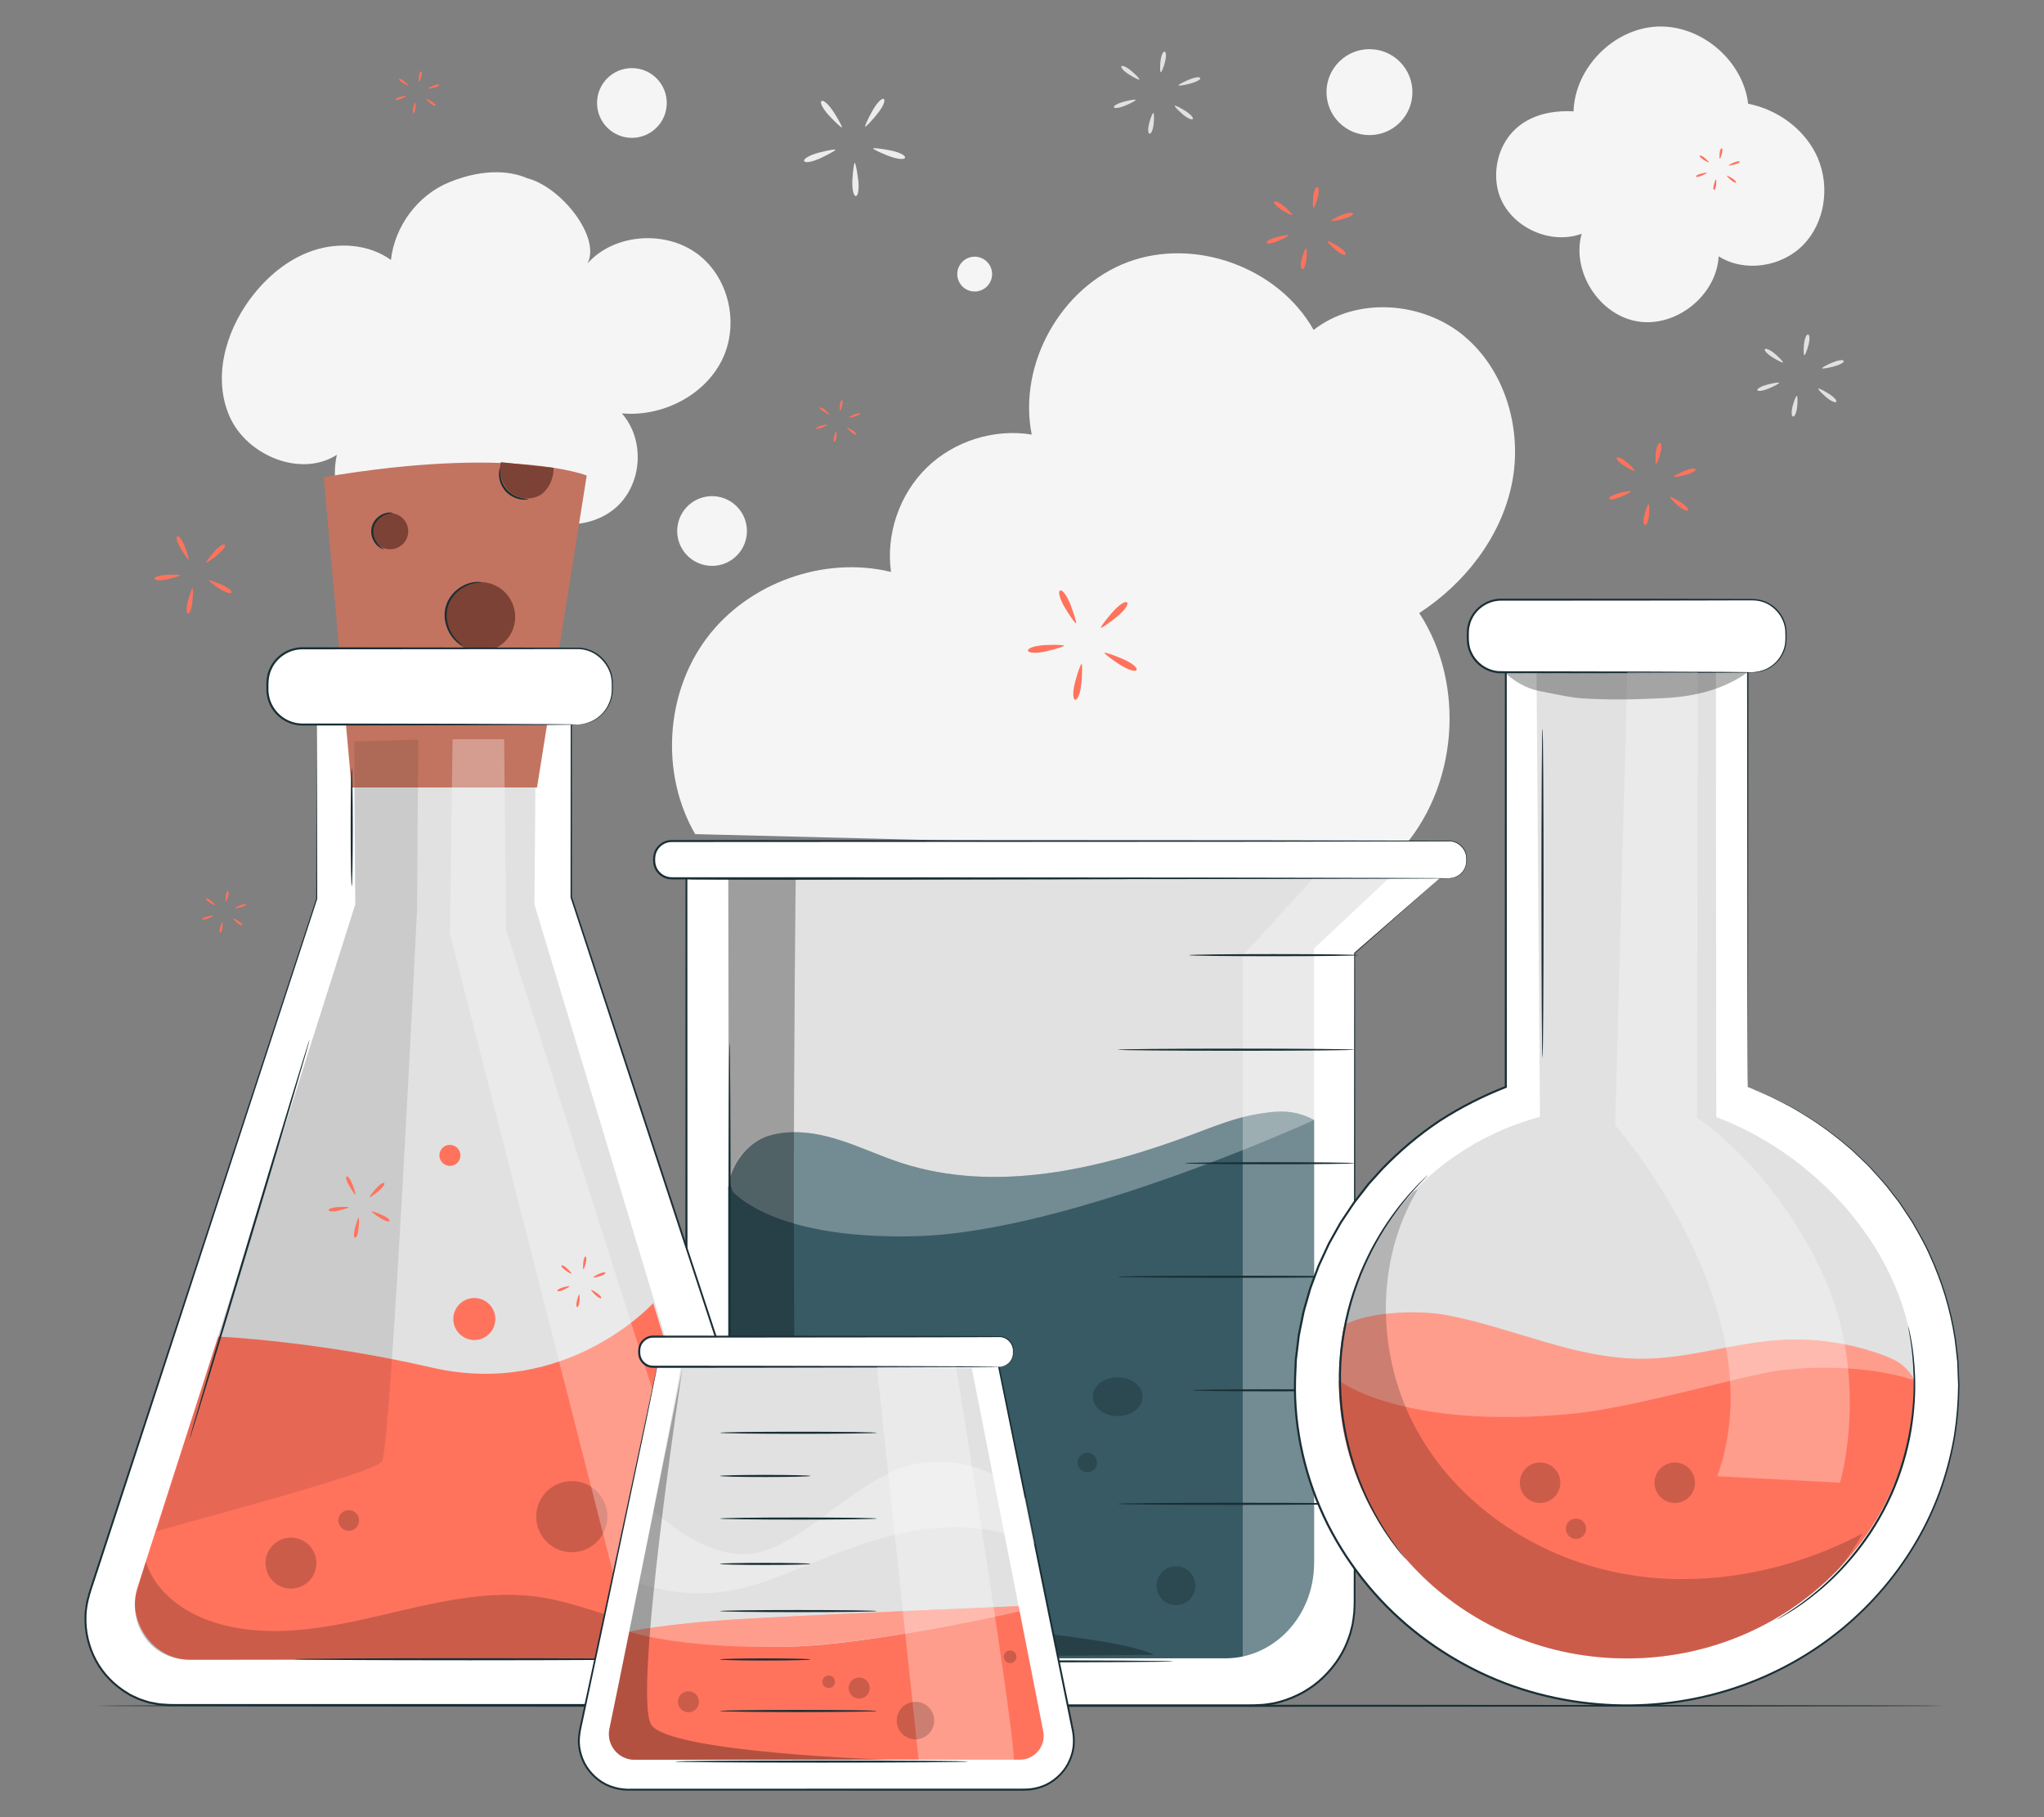 <?xml version="1.0" encoding="UTF-8"?>
<svg id="Layer_2" data-name="Layer 2" xmlns="http://www.w3.org/2000/svg" viewBox="0 0 540 480">
  <rect x="0" y="0" width="540" height="480" fill="#808080" stroke="none"/>
  <defs>
    <style>
      .cls-1 {
        fill: #ff735d;
      }

      .cls-1, .cls-2, .cls-3, .cls-4, .cls-5, .cls-6, .cls-7, .cls-8, .cls-9, .cls-10, .cls-11 {
        stroke-width: 0px;
      }

      .cls-2 {
        fill: #375a64;
      }

      .cls-3 {
        fill: #e1e1e1;
      }

      .cls-4 {
        fill: #ececec;
      }

      .cls-12 {
        opacity: .2;
      }

      .cls-6 {
        fill: #f5f5f5;
      }

      .cls-7 {
        fill: none;
      }

      .cls-8 {
        fill: #1a2e35;
      }

      .cls-9 {
        fill: #fff;
      }

      .cls-13 {
        opacity: .3;
      }

      .cls-14 {
        opacity: .1;
      }

      .cls-10 {
        fill: #c27460;
      }

      .cls-11 {
        fill: #7c4235;
      }
    </style>
  </defs>
  <g id="Layer_2-2" data-name="Layer 2">
    <g>
      <g>
        <path class="cls-6" d="M386.84,88.8c-11.01-9.22-28.47-10.49-39.79-1.65-9.31-16.49-31.27-24.53-49.03-17.94-17.75,6.59-29.15,27.01-25.45,45.58-9.93-1.63-20.55,1.72-27.75,8.75-7.2,7.03-10.81,17.56-9.43,27.53-17.77-4.31-37.79,2.9-48.73,17.55-10.94,14.65-12.17,35.89-3,51.71l186.02,4.68c15.44-16.68,17.72-44.07,5.26-63.07,12.04-7.83,21.57-20.02,24.46-34.08,2.89-14.06-1.56-29.83-12.56-39.05Z"/>
        <path class="cls-6" d="M480.31,41.9c-3.17-7.5-10.47-12.93-18.47-14.5-1.37-11.46-12.47-20.89-24-20.38-11.53.5-21.77,10.86-22.13,22.39-18.61-.93-22.59,14.17-19.5,22.42,3.09,8.25,13.39,12.96,21.65,9.91-2.77,9.95,4.59,21.48,14.77,23.16,10.19,1.68,20.86-6.88,21.42-17.19,6.89,4.35,16.71,2.79,22.38-3.06,5.67-5.85,7.04-15.24,3.86-22.74Z"/>
        <circle class="cls-6" cx="361.79" cy="24.34" r="11.35" transform="translate(88.76 262.95) rotate(-45)"/>
        <circle class="cls-6" cx="188.13" cy="140.27" r="9.21" transform="translate(19.46 303.43) rotate(-80.76)"/>
        <circle class="cls-6" cx="166.94" cy="27.2" r="9.21"/>
        <circle class="cls-6" cx="257.5" cy="72.4" r="4.6"/>
        <path class="cls-6" d="M184.21,67.04c-8.49-6.32-22.02-5.32-29,2.55,3.59-6.87-6.88-20.18-15.94-22.52-3.74-1.65-10.81-2.9-20.54,1.05-8.44,3.43-14.47,11.72-15.45,20.55-5.76-4.18-13.77-4.77-20.56-2.49-6.8,2.28-12.44,7.13-16.64,12.79-6.66,8.98-9.92,21.15-5.32,31.27,4.6,10.12,18.74,16,28.24,9.89-2.75,12.03,5.46,25.44,17.66,28.84s26.5-3.71,30.76-15.32c6.72,6.36,18.65,6.47,25.49.24s7.48-17.79,1.37-24.7c10.65.97,21.81-4.71,26.45-14.07,4.64-9.36,1.98-21.77-6.51-28.09Z"/>
        <g>
          <path class="cls-3" d="M303.61,32.49c.4-1.48.89-2.67,1.09-2.64.2.03.24,1.29.09,2.82-.15,1.52-.63,2.71-1.09,2.64-.45-.07-.49-1.33-.09-2.82Z"/>
          <path class="cls-3" d="M296.94,26.85c1.63-.43,3.01-.64,3.08-.47.07.17-1.13.83-2.66,1.48-1.54.65-2.92.86-3.08.47-.16-.39,1.03-1.05,2.66-1.48Z"/>
          <path class="cls-3" d="M299.02,18.84c1.22,1.06,2.12,2.03,1.99,2.17-.13.14-1.36-.47-2.75-1.34-1.39-.88-2.28-1.85-1.99-2.17.29-.32,1.53.28,2.75,1.34Z"/>
          <path class="cls-3" d="M307.76,16.45c-.4,1.48-.89,2.67-1.09,2.64-.2-.03-.24-1.29-.09-2.82.15-1.52.63-2.71,1.09-2.64.45.07.49,1.33.09,2.82Z"/>
          <path class="cls-3" d="M314.44,22.08c-1.63.43-3.01.64-3.08.47-.07-.17,1.13-.83,2.66-1.48,1.54-.65,2.92-.86,3.08-.47.16.39-1.03,1.05-2.66,1.48Z"/>
          <path class="cls-3" d="M312.35,30.1c-1.22-1.06-2.12-2.03-1.99-2.17.13-.14,1.36.47,2.75,1.34,1.39.88,2.28,1.85,1.99,2.17-.29.32-1.53-.28-2.75-1.34Z"/>
        </g>
        <g>
          <path class="cls-3" d="M473.61,107.21c.4-1.48.89-2.67,1.09-2.64.2.03.24,1.29.09,2.82-.15,1.52-.63,2.71-1.09,2.64-.45-.07-.49-1.33-.09-2.82Z"/>
          <path class="cls-3" d="M466.94,101.58c1.63-.43,3.01-.64,3.08-.47.07.17-1.13.83-2.66,1.48-1.54.65-2.92.86-3.08.47-.16-.39,1.03-1.05,2.66-1.48Z"/>
          <path class="cls-3" d="M469.03,93.56c1.22,1.06,2.12,2.03,1.99,2.17-.13.14-1.36-.47-2.75-1.34-1.39-.88-2.28-1.85-1.99-2.17.29-.32,1.53.28,2.75,1.34Z"/>
          <path class="cls-3" d="M477.77,91.17c-.4,1.48-.89,2.67-1.09,2.64-.2-.03-.24-1.29-.09-2.82.15-1.52.63-2.71,1.09-2.64.45.07.49,1.33.09,2.82Z"/>
          <path class="cls-3" d="M484.44,96.81c-1.63.43-3.01.64-3.08.47-.07-.17,1.13-.83,2.66-1.48,1.54-.65,2.92-.86,3.08-.47.16.39-1.03,1.05-2.66,1.48Z"/>
          <path class="cls-3" d="M482.36,104.82c-1.22-1.06-2.12-2.03-1.99-2.17.13-.14,1.36.47,2.75,1.34,1.39.88,2.28,1.85,1.99,2.17-.29.32-1.53-.28-2.75-1.34Z"/>
        </g>
        <g>
          <path class="cls-4" d="M216.32,40.32c2.35-.61,4.33-.96,4.39-.78.06.18-1.68,1.17-3.88,2.21-2.2,1.03-4.17,1.38-4.39.78-.22-.6,1.53-1.59,3.88-2.21Z"/>
          <path class="cls-4" d="M220.32,29.71c1.3,2.05,2.25,3.82,2.1,3.94-.15.12-1.63-1.24-3.29-3.01-1.66-1.77-2.61-3.54-2.1-3.94.51-.39,1.99.96,3.29,3.01Z"/>
          <path class="cls-4" d="M231.66,30.23c-1.54,1.88-2.93,3.32-3.09,3.22-.16-.11.67-1.94,1.84-4.07,1.17-2.13,2.56-3.58,3.09-3.22.53.36-.3,2.19-1.84,4.06Z"/>
          <path class="cls-4" d="M234.67,41.16c-2.26-.89-4.07-1.76-4.02-1.95.06-.19,2.05.04,4.44.49,2.38.46,4.19,1.33,4.01,1.95-.18.62-2.17.39-4.43-.49Z"/>
          <path class="cls-4" d="M225.2,47.41c.15-2.42.42-4.41.61-4.42.19,0,.6,1.96.9,4.37.31,2.41.03,4.4-.61,4.42-.64.02-1.05-1.95-.9-4.37Z"/>
        </g>
        <path class="cls-8" d="M513.8,450.58c0,.15-109.37.28-244.25.28s-244.27-.12-244.27-.28,109.35-.28,244.27-.28,244.25.12,244.25.28Z"/>
        <g>
          <path class="cls-1" d="M49.69,158.63c.5-1.81,1.03-3.27,1.17-3.25.15.03.14,1.58-.02,3.45-.16,1.87-.68,3.33-1.17,3.25-.49-.09-.48-1.64.02-3.45Z"/>
          <path class="cls-1" d="M44.12,151.84c1.88-.08,3.43-.03,3.45.12.02.15-1.46.62-3.29,1.04-1.83.43-3.38.38-3.45-.12-.07-.49,1.41-.96,3.29-1.04Z"/>
          <path class="cls-1" d="M48.85,144.45c.66,1.76,1.1,3.25.96,3.32-.13.06-1.04-1.2-2.01-2.8-.97-1.61-1.41-3.1-.96-3.31.45-.22,1.35,1.05,2.01,2.8Z"/>
          <path class="cls-1" d="M57.34,146.66c-1.47,1.17-2.75,2.05-2.86,1.94-.1-.11.82-1.36,2.04-2.78,1.23-1.42,2.51-2.3,2.86-1.94.34.36-.58,1.61-2.04,2.78Z"/>
          <path class="cls-1" d="M57.87,155.42c-1.57-1.03-2.8-1.99-2.73-2.12.07-.13,1.54.36,3.28,1.08,1.73.73,2.96,1.68,2.73,2.12-.24.44-1.71-.05-3.28-1.08Z"/>
        </g>
        <g>
          <path class="cls-1" d="M58.15,244.93c.2-.75.45-1.36.55-1.34.1.02.12.66.05,1.43-.07.77-.32,1.37-.55,1.34-.23-.03-.25-.68-.05-1.43Z"/>
          <path class="cls-1" d="M54.76,242.07c.83-.22,1.53-.32,1.57-.24.04.08-.57.42-1.35.75-.78.33-1.48.44-1.57.24-.08-.2.53-.53,1.35-.75Z"/>
          <path class="cls-1" d="M55.82,238c.62.54,1.07,1.03,1.01,1.1-.06.07-.69-.24-1.4-.68-.7-.45-1.16-.94-1.01-1.1.15-.16.78.14,1.4.68Z"/>
          <path class="cls-1" d="M60.26,236.79c-.2.75-.45,1.36-.55,1.34-.1-.02-.12-.66-.05-1.43.07-.77.32-1.37.55-1.34.23.03.25.68.05,1.43Z"/>
          <path class="cls-1" d="M63.65,239.65c-.83.22-1.53.32-1.57.24-.04-.08.57-.42,1.35-.75.78-.33,1.48-.44,1.57-.24.08.2-.53.53-1.35.75Z"/>
          <path class="cls-1" d="M62.59,243.72c-.62-.54-1.07-1.03-1.01-1.1.06-.07.69.24,1.4.68.7.45,1.16.94,1.01,1.1-.15.16-.78-.14-1.4-.68Z"/>
        </g>
        <g>
          <path class="cls-1" d="M220.38,115.28c.2-.75.45-1.36.55-1.34.1.02.12.66.05,1.43-.07.77-.32,1.37-.55,1.34-.23-.03-.25-.68-.05-1.43Z"/>
          <path class="cls-1" d="M216.99,112.42c.83-.22,1.53-.32,1.57-.24.04.08-.57.42-1.35.75-.78.33-1.48.44-1.57.24-.08-.2.53-.53,1.35-.75Z"/>
          <path class="cls-1" d="M218.05,108.35c.62.54,1.07,1.03,1.01,1.1-.06.07-.69-.24-1.4-.68-.7-.45-1.16-.94-1.01-1.1.15-.16.78.14,1.4.68Z"/>
          <path class="cls-1" d="M222.49,107.14c-.2.75-.45,1.36-.55,1.34-.1-.02-.12-.66-.05-1.43.07-.77.32-1.37.55-1.34.23.03.25.68.05,1.43Z"/>
          <path class="cls-1" d="M225.87,110c-.83.22-1.53.32-1.57.24-.04-.09.57-.42,1.35-.75.78-.33,1.48-.44,1.57-.24.08.2-.53.53-1.35.75Z"/>
          <path class="cls-1" d="M224.81,114.07c-.62-.54-1.07-1.03-1.01-1.1.06-.07.69.24,1.4.68.7.45,1.16.94,1.01,1.1-.15.16-.78-.14-1.4-.68Z"/>
        </g>
        <g>
          <path class="cls-1" d="M109.17,28.44c.2-.75.45-1.36.55-1.34.1.02.12.66.05,1.43-.07.77-.32,1.37-.55,1.34-.23-.03-.25-.68-.05-1.43Z"/>
          <path class="cls-1" d="M105.78,25.58c.83-.22,1.53-.32,1.57-.24.04.08-.57.42-1.35.75-.78.33-1.48.44-1.57.24-.08-.2.53-.53,1.35-.75Z"/>
          <path class="cls-1" d="M106.84,21.51c.62.54,1.07,1.03,1.01,1.1-.06.07-.69-.24-1.4-.68-.7-.44-1.16-.94-1.01-1.1.15-.16.78.14,1.4.68Z"/>
          <path class="cls-1" d="M111.28,20.29c-.2.75-.45,1.36-.55,1.34-.1-.02-.12-.66-.05-1.43.07-.77.32-1.37.55-1.34.23.03.25.68.05,1.43Z"/>
          <path class="cls-1" d="M114.67,23.15c-.83.22-1.53.32-1.57.24-.04-.09.57-.42,1.35-.75.78-.33,1.48-.44,1.57-.24.08.2-.53.53-1.35.75Z"/>
          <path class="cls-1" d="M113.61,27.22c-.62-.54-1.07-1.03-1.01-1.1.06-.07.69.24,1.4.68.7.45,1.16.94,1.01,1.1-.15.16-.78-.14-1.4-.68Z"/>
        </g>
        <g>
          <path class="cls-1" d="M452.79,48.73c.2-.75.45-1.36.55-1.34.1.02.12.66.05,1.43-.07.77-.32,1.37-.55,1.34-.23-.03-.25-.68-.05-1.43Z"/>
          <path class="cls-1" d="M449.4,45.87c.83-.22,1.53-.32,1.57-.24.04.08-.57.42-1.35.75-.78.33-1.48.44-1.57.24-.08-.2.53-.53,1.35-.75Z"/>
          <path class="cls-1" d="M450.46,41.8c.62.54,1.07,1.03,1.01,1.1-.06.07-.69-.24-1.4-.68-.7-.45-1.16-.94-1.01-1.1.15-.16.78.14,1.4.68Z"/>
          <path class="cls-1" d="M454.9,40.59c-.2.75-.45,1.36-.55,1.34-.1-.02-.12-.66-.05-1.43.07-.77.32-1.37.55-1.34.23.03.25.68.05,1.43Z"/>
          <path class="cls-1" d="M458.28,43.45c-.83.22-1.53.32-1.57.24-.04-.09.57-.42,1.35-.75.78-.33,1.48-.44,1.57-.24.08.2-.53.53-1.35.75Z"/>
          <path class="cls-1" d="M457.23,47.52c-.62-.54-1.07-1.03-1.01-1.1.06-.07.69.24,1.4.68.7.45,1.16.94,1.01,1.1-.15.16-.78-.14-1.4-.68Z"/>
        </g>
        <g>
          <path class="cls-1" d="M434.48,135.86c.4-1.48.89-2.67,1.09-2.64.2.03.24,1.29.09,2.82-.15,1.52-.63,2.71-1.09,2.64-.45-.07-.49-1.33-.09-2.82Z"/>
          <path class="cls-1" d="M427.8,130.23c1.63-.43,3.01-.64,3.08-.47.07.17-1.13.83-2.66,1.48-1.54.65-2.92.86-3.08.47-.16-.39,1.03-1.05,2.66-1.48Z"/>
          <path class="cls-1" d="M429.89,122.21c1.22,1.06,2.12,2.03,1.99,2.17-.13.14-1.36-.47-2.75-1.34-1.39-.88-2.28-1.85-1.99-2.17.29-.32,1.53.28,2.75,1.34Z"/>
          <path class="cls-1" d="M438.63,119.82c-.4,1.48-.89,2.67-1.09,2.64-.2-.03-.24-1.29-.09-2.82.15-1.52.63-2.71,1.09-2.64.45.07.49,1.33.09,2.82Z"/>
          <path class="cls-1" d="M445.3,125.45c-1.63.43-3.01.64-3.08.47-.07-.17,1.13-.83,2.66-1.48,1.54-.65,2.92-.86,3.08-.47.16.39-1.03,1.05-2.66,1.48Z"/>
          <path class="cls-1" d="M443.22,133.47c-1.22-1.06-2.12-2.03-1.99-2.17.13-.14,1.36.47,2.75,1.34,1.39.88,2.28,1.85,1.99,2.17-.29.32-1.53-.28-2.75-1.34Z"/>
        </g>
        <g>
          <path class="cls-1" d="M343.96,68.26c.4-1.48.89-2.67,1.09-2.64.2.03.24,1.3.09,2.82-.15,1.52-.63,2.71-1.09,2.64-.45-.07-.49-1.33-.09-2.82Z"/>
          <path class="cls-1" d="M337.29,62.63c1.63-.43,3.01-.64,3.08-.47.07.17-1.13.83-2.66,1.48-1.54.65-2.92.86-3.08.47-.16-.39,1.03-1.05,2.66-1.48Z"/>
          <path class="cls-1" d="M339.37,54.61c1.22,1.06,2.12,2.03,1.99,2.17-.13.14-1.36-.47-2.75-1.34-1.39-.88-2.28-1.85-1.99-2.17.29-.32,1.53.28,2.75,1.34Z"/>
          <path class="cls-1" d="M348.11,52.22c-.4,1.48-.89,2.67-1.09,2.64-.2-.03-.24-1.29-.09-2.82.15-1.52.63-2.71,1.09-2.64.45.07.49,1.33.09,2.82Z"/>
          <path class="cls-1" d="M354.78,57.85c-1.63.43-3.01.64-3.08.47-.07-.17,1.13-.83,2.66-1.48,1.54-.65,2.92-.86,3.08-.47.16.39-1.03,1.05-2.66,1.48Z"/>
          <path class="cls-1" d="M352.7,65.87c-1.22-1.06-2.12-2.03-1.99-2.17.13-.14,1.36.47,2.75,1.34,1.39.88,2.28,1.85,1.99,2.17-.29.32-1.53-.28-2.75-1.34Z"/>
        </g>
        <g>
          <path class="cls-1" d="M284.08,179.96c.7-2.56,1.45-4.62,1.66-4.58.21.04.2,2.23-.03,4.87-.22,2.64-.97,4.7-1.66,4.58-.69-.12-.67-2.32.03-4.87Z"/>
          <path class="cls-1" d="M276.23,170.39c2.65-.12,4.84-.04,4.87.16.03.21-2.06.87-4.64,1.47-2.58.6-4.77.53-4.87-.16-.09-.7,1.99-1.36,4.64-1.47Z"/>
          <path class="cls-1" d="M282.9,159.95c.93,2.48,1.55,4.59,1.36,4.68-.19.09-1.47-1.69-2.84-3.96-1.37-2.27-1.99-4.37-1.36-4.68.63-.31,1.91,1.48,2.84,3.96Z"/>
          <path class="cls-1" d="M294.88,163.07c-2.07,1.66-3.88,2.89-4.03,2.74-.15-.15,1.15-1.92,2.89-3.93,1.73-2.01,3.54-3.24,4.03-2.73.49.51-.81,2.27-2.88,3.92Z"/>
          <path class="cls-1" d="M295.63,175.43c-2.21-1.46-3.94-2.8-3.85-2.99.1-.18,2.18.51,4.63,1.53,2.44,1.02,4.18,2.36,3.85,2.99-.33.62-2.41-.07-4.62-1.53Z"/>
        </g>
        <g>
          <g>
            <path class="cls-9" d="M380.72,231.73h-199.36v192.02c0,14.77,11.97,26.74,26.74,26.74h123.04c14.77,0,26.74-11.97,26.74-26.74v-171.99h0l22.84-20.03Z"/>
            <path class="cls-8" d="M380.72,231.73c-.55.49-8.07,7.13-22.77,20.11l.04-.08c.03,29.84.07,80.56.12,144.7,0,8.02,0,16.25.01,24.67,0,2.1.03,4.24-.29,6.37l-.24,1.6c-.12.53-.26,1.05-.39,1.57-.22,1.06-.64,2.06-1.01,3.09-1.57,4.06-4.28,7.69-7.63,10.59-3.38,2.88-7.55,4.88-11.97,5.84l-1.68.26c-.56.09-1.12.18-1.69.19-1.14.06-2.28.13-3.41.11-2.27,0-4.54,0-6.83,0-9.15,0-18.46,0-27.92,0-18.93,0-38.47,0-58.49,0-5.01,0-10.04,0-15.11,0-2.53,0-5.07,0-7.62,0h-3.83s-1.92,0-1.92,0l-1.94-.1c-2.57-.2-5.15-.7-7.57-1.66l-.92-.34c-.3-.13-.59-.28-.88-.42-.58-.29-1.18-.55-1.75-.87-1.12-.67-2.25-1.33-3.26-2.15-2.07-1.58-3.96-3.44-5.48-5.59-1.54-2.12-2.83-4.45-3.66-6.96-.45-1.08-.64-2.23-.96-3.35-.12-.57-.18-1.15-.28-1.72-.08-.57-.2-1.14-.2-1.72-.17-2.32-.09-4.6-.11-6.88,0-4.57,0-9.11,0-13.64,0-9.05,0-18.02,0-26.89,0-17.74,0-35.1,0-51.97,0-33.76.02-65.6.03-94.8v-.24h.24c119.55.14,197.33.24,199.36.24-2.03,0-79.81.1-199.36.24l.24-.24c0,29.19.02,61.04.03,94.8,0,16.88,0,34.23,0,51.97,0,8.87,0,17.84,0,26.89,0,4.53,0,9.07,0,13.64.02,2.28-.06,4.58.11,6.84,0,.57.12,1.13.2,1.69.09.56.16,1.13.27,1.68.31,1.09.5,2.22.94,3.28.81,2.46,2.08,4.74,3.59,6.82,1.48,2.1,3.34,3.93,5.37,5.47,1,.81,2.1,1.45,3.2,2.11.56.31,1.14.56,1.71.85.29.13.57.28.86.41l.9.33c2.37.95,4.89,1.43,7.41,1.63l1.9.1h1.92s3.83,0,3.83,0c2.55,0,5.09,0,7.62,0,5.07,0,10.1,0,15.11,0,20.03,0,39.56,0,58.49,0,9.46,0,18.78,0,27.92,0,2.29,0,4.56,0,6.83,0,1.14.02,2.25-.04,3.37-.1.56,0,1.11-.1,1.66-.18l1.65-.25c4.34-.94,8.43-2.91,11.75-5.73,3.29-2.85,5.95-6.41,7.5-10.39.36-1,.77-1.99.99-3.03.13-.51.27-1.03.39-1.54l.24-1.57c.32-2.09.29-4.2.29-6.31,0-8.42,0-16.65.01-24.67.05-64.14.1-114.86.12-144.7v-.05l.04-.03c14.78-12.88,22.35-19.47,22.9-19.96Z"/>
          </g>
          <path class="cls-3" d="M367.18,231.73h-174.78v180.18c0,13.86,10.5,25.09,23.45,25.09h107.87c12.95,0,23.45-11.23,23.45-25.09v-161.38h0l20.02-18.8Z"/>
          <path class="cls-2" d="M347.16,295.84c-5.09-2.75-9.37-2.53-15.12-1.54-5.75.99-11.19,3.18-16.62,5.23-24.69,9.3-52.4,15.83-77.5,7.59-5.75-1.89-11.22-4.51-17.01-6.26-5.8-1.75-12.13-2.58-17.92-.8-5.79,1.78-10.27,8.18-10.59,14l11.3,31.36,81.18,14.26,33.83-7.35,28.45-56.48Z"/>
          <g class="cls-13">
            <path class="cls-9" d="M347.16,295.84c-5.09-2.75-9.37-2.53-15.12-1.54-5.75.99-11.19,3.18-16.62,5.23-24.69,9.3-52.4,15.83-77.5,7.59-5.75-1.89-11.22-4.51-17.01-6.26-5.8-1.75-12.13-2.58-17.92-.8-5.79,1.78-9.88,6.47-10.21,12.28l10.92,33.07,81.18,14.26,33.83-7.35,28.45-56.48Z"/>
          </g>
          <path class="cls-2" d="M347.16,295.84v117.11c0,13.86-10.5,25.09-23.45,25.09h-107.87c-12.95,0-23.45-11.23-23.45-25.09v-99.52s9.31,14.21,49.83,13.1c40.52-1.11,104.93-30.69,104.93-30.69Z"/>
          <g class="cls-13">
            <path class="cls-9" d="M347.16,231.76l-18.85,20.67v185.12h0c10.41-.01,18.85-8.46,18.85-18.87v-166.25l20.36-20.36-20.36-.31Z"/>
          </g>
          <path class="cls-8" d="M313.01,307.26c0-.15,10.04-.28,22.41-.28s22.41.12,22.41.28-10.03.28-22.41.28-22.41-.12-22.41-.28Z"/>
          <path class="cls-8" d="M314.07,252.3c0-.15,10.04-.28,22.41-.28s22.41.12,22.41.28-10.03.28-22.41.28-22.41-.12-22.41-.28Z"/>
          <path class="cls-8" d="M295.28,337.25c0-.15,14.01-.28,31.28-.28s31.28.12,31.28.28-14,.28-31.28.28-31.28-.12-31.28-.28Z"/>
          <path class="cls-8" d="M315.12,367.24c0-.15,9.56-.28,21.35-.28s21.36.12,21.36.28-9.56.28-21.36.28-21.35-.12-21.35-.28Z"/>
          <path class="cls-8" d="M295.28,397.23c0-.15,14.01-.28,31.28-.28s31.28.12,31.28.28-14,.28-31.28.28-31.28-.12-31.28-.28Z"/>
          <path class="cls-8" d="M380.72,231.73c0,.15-44.63.39-99.67.53-55.06.14-99.68.13-99.68-.02,0-.15,44.62-.39,99.68-.53,55.04-.14,99.67-.13,99.67.02Z"/>
          <g class="cls-13">
            <path class="cls-5" d="M210.21,232.23s-1.97,173.62,1.97,180.88c3.94,7.25,8.38,13.75,47.82,16.91,39.44,3.16,44.86,7.1,44.86,7.1l-88.7.87c-12.87.13-23.37-10.27-23.37-23.14l-.38-183.13,17.81.5Z"/>
          </g>
          <path class="cls-8" d="M295.28,277.27c0-.15,14.01-.28,31.28-.28s31.28.12,31.28.28-14,.28-31.28.28-31.28-.12-31.28-.28Z"/>
          <g>
            <rect class="cls-9" x="172.81" y="222.13" width="214.64" height="9.85" rx="4.64" ry="4.64"/>
            <path class="cls-8" d="M382.82,231.98s.39,0,1.12-.17c.71-.18,1.81-.66,2.65-1.86.4-.6.73-1.38.78-2.27.04-.89.04-1.91-.44-2.86-.45-.95-1.3-1.82-2.43-2.26-1.13-.48-2.48-.27-3.87-.31-11.17.02-27.31.05-47.26.09-39.91.02-95.03.05-155.91.08-1.81-.03-3.53,1.2-4.11,2.89-.15.42-.24.86-.25,1.3-.02.46-.02.94.04,1.36.12.88.52,1.72,1.13,2.36.6.65,1.4,1.1,2.26,1.29.84.17,1.81.07,2.74.1,1.87,0,3.73,0,5.58,0,7.41,0,14.72,0,21.9,0,14.36,0,28.2.01,41.4.02,26.38.02,50.14.04,70.09.06,19.94.04,36.09.07,47.25.09,5.57.02,9.9.04,12.85.05,1.46.01,2.58.02,3.34.03.75,0,1.14.03,1.14.03,0,0-.39.02-1.14.03-.77,0-1.88.02-3.34.03-2.95.01-7.28.03-12.85.05-11.17.02-27.31.05-47.25.09-19.96.02-43.71.04-70.09.06-13.19,0-27.04.01-41.4.02-7.18,0-14.48,0-21.9,0-1.85,0-3.71,0-5.58,0-.93-.03-1.85.08-2.86-.11-.97-.21-1.88-.72-2.55-1.45-.68-.72-1.14-1.67-1.27-2.66-.07-.51-.06-.98-.04-1.46.01-.5.12-1,.28-1.47.66-1.91,2.59-3.29,4.63-3.25,60.88.03,116,.06,155.91.08,19.94.04,36.09.07,47.26.09.7,0,1.38,0,2.03,0,.67,0,1.32.11,1.91.35,1.18.47,2.05,1.38,2.51,2.37.49.99.48,2.04.43,2.94-.07.92-.41,1.71-.83,2.32-.88,1.22-2,1.69-2.73,1.86-.74.16-1.13.12-1.13.12Z"/>
          </g>
          <g class="cls-12">
            <circle class="cls-5" cx="239.98" cy="383.76" r="10.24"/>
          </g>
          <g class="cls-12">
            <path class="cls-5" d="M245.1,359.56c0,2.83-2.29,5.12-5.12,5.12s-5.12-2.29-5.12-5.12,2.29-5.12,5.12-5.12,5.12,2.29,5.12,5.12Z"/>
          </g>
          <g class="cls-12">
            <path class="cls-5" d="M315.8,418.86c0,2.83-2.29,5.12-5.12,5.12s-5.12-2.29-5.12-5.12,2.29-5.12,5.12-5.12,5.12,2.29,5.12,5.12Z"/>
          </g>
          <g class="cls-12">
            <path class="cls-5" d="M289.82,386.32c0,1.41-1.15,2.56-2.56,2.56s-2.56-1.15-2.56-2.56,1.15-2.56,2.56-2.56,2.56,1.15,2.56,2.56Z"/>
          </g>
          <g class="cls-12">
            <path class="cls-5" d="M301.83,368.93c0,2.83-2.94,5.12-6.56,5.12s-6.56-2.29-6.56-5.12,2.94-5.12,6.56-5.12,6.56,2.29,6.56,5.12Z"/>
          </g>
          <path class="cls-8" d="M192.74,378.82c-.15,0-.28-23.16-.28-51.73s.12-51.73.28-51.73.28,23.16.28,51.73-.12,51.73-.28,51.73Z"/>
          <path class="cls-8" d="M310.02,438.84c0,.15-20.07.28-44.82.28s-44.82-.12-44.82-.28,20.06-.28,44.82-.28,44.82.12,44.82.28Z"/>
        </g>
        <g>
          <g>
            <path class="cls-9" d="M83.67,181.33v56.08l-59.97,183.25c-4.79,14.63,6,29.7,21.26,29.7h145.08c15.27,0,26.07-15.1,21.25-29.73l-60.38-183.64v-55.66h-67.24Z"/>
            <path class="cls-8" d="M83.67,181.33c1.13,0,24.69-.06,67.24-.15h.15s0,.15,0,.15c.01,15.91.03,34.68.05,55.66v-.06c11.09,33.71,24.22,73.59,38.75,117.72,3.63,11.03,7.35,22.33,11.15,33.87,1.9,5.77,3.81,11.59,5.75,17.48.97,2.94,1.94,5.9,2.92,8.86.94,2.98,2.09,5.91,2.68,9.06,1.18,6.29-.64,13.06-4.66,18.13-3.99,5.09-10.32,8.48-16.94,8.55-13.03.09-26.21.03-39.56.05-36.54,0-71.92,0-105.51,0-1.05.03-2.11-.1-3.17-.15-1.05-.1-2.08-.36-3.12-.54-1-.34-2.03-.59-2.99-1.01-.94-.46-1.94-.81-2.81-1.41-3.59-2.14-6.61-5.22-8.54-8.87-1.94-3.64-2.88-7.77-2.72-11.83,0-.25,0-.51.02-.76l.1-.75.2-1.51c.15-1,.48-1.96.71-2.94.59-1.91,1.23-3.78,1.84-5.67,4.92-15.02,9.68-29.54,14.25-43.48,18.29-55.74,33.52-102.16,44.08-134.35v.04c.08-36.06.13-55.07.13-56.08,0,1.01.05,20.02.14,56.08v.04c-10.52,32.2-25.69,78.65-43.9,134.41-4.56,13.94-9.3,28.46-14.22,43.49-1.17,3.77-2.77,7.49-2.84,11.49-.16,3.97.76,8,2.66,11.56,1.89,3.57,4.84,6.58,8.35,8.66.85.58,1.82.93,2.74,1.38.94.41,1.95.65,2.92.99,1.02.17,2.02.43,3.05.52,1.04.04,2.06.17,3.11.15,33.58,0,68.97,0,105.51,0,13.35-.02,26.56.04,39.55-.04,6.46-.07,12.63-3.38,16.53-8.34,3.93-4.95,5.71-11.55,4.56-17.7-.57-3.05-1.72-6-2.66-8.98-.98-2.97-1.95-5.92-2.91-8.87-1.93-5.88-3.85-11.71-5.74-17.48-3.79-11.54-7.5-22.84-11.13-33.88-14.49-44.15-27.59-84.04-38.66-117.75v-.03s0-.03,0-.03c.02-20.98.03-39.75.05-55.66l.15.15c-42.56-.1-66.12-.15-67.24-.15Z"/>
          </g>
          <path class="cls-3" d="M93.38,181.33l.48,57.57-56.1,176.5c-4.22,12.42.24,23.07,13.7,23.07h130.13c13.47,0,17.83-8.66,13.58-21.08l-53.98-178.48.48-57.57h-48.29Z"/>
          <path class="cls-10" d="M119.27,394.8c-2.75,0-5-2.24-5-5s2.24-5,5-5,5,2.24,5,5-2.24,5-5,5ZM119.27,385.87c-2.17,0-3.94,1.77-3.94,3.94s1.77,3.94,3.94,3.94,3.94-1.77,3.94-3.94-1.77-3.94-3.94-3.94Z"/>
          <path class="cls-10" d="M143.7,400.6c-4.35,0-7.89-3.54-7.89-7.89s3.54-7.89,7.89-7.89,7.89,3.54,7.89,7.89-3.54,7.89-7.89,7.89ZM143.7,385.87c-3.77,0-6.84,3.07-6.84,6.84s3.07,6.83,6.84,6.83,6.84-3.07,6.84-6.83-3.07-6.84-6.84-6.84Z"/>
          <path class="cls-10" d="M85.53,126.04l7.36,81.97h48.99l13.13-82.41s-20.02-7.95-69.47.44Z"/>
          <path class="cls-11" d="M132.34,122.07c-.81,2.59.36,6.2,2.43,7.96,2.07,1.76,5.2,2.13,7.62.92,2.42-1.22,4.01-4.68,3.83-7.38l-13.88-1.49Z"/>
          <path class="cls-11" d="M107.85,140.32c0,2.63-2.13,4.76-4.76,4.76s-4.76-2.13-4.76-4.76,2.13-4.76,4.76-4.76,4.76,2.13,4.76,4.76Z"/>
          <circle class="cls-11" cx="126.91" cy="162.96" r="9.19" transform="translate(-52.93 61.37) rotate(-22.63)"/>
          <path class="cls-8" d="M127.22,153.8c0,.12-1.37-.07-3.37.68-.99.37-2.1,1-3.12,1.94-1.02.94-1.91,2.23-2.39,3.75-.45,1.53-.42,3.1-.1,4.45.32,1.35.89,2.5,1.51,3.35,1.24,1.73,2.49,2.34,2.42,2.44-.01.03-.33-.1-.84-.43-.52-.33-1.21-.91-1.89-1.77-.69-.86-1.33-2.04-1.69-3.46-.37-1.41-.42-3.09.07-4.73.51-1.63,1.48-2.99,2.57-3.96,1.09-.98,2.28-1.6,3.33-1.94,1.05-.34,1.95-.43,2.56-.42.61.01.94.08.94.11Z"/>
          <path class="cls-8" d="M103.81,135.49c0,.1-.82,0-1.98.44-1.13.42-2.63,1.57-3.1,3.38-.44,1.82.34,3.54,1.14,4.45.81.95,1.58,1.24,1.53,1.33,0,.05-.86-.11-1.82-1.06-.93-.9-1.88-2.77-1.38-4.84.54-2.06,2.26-3.26,3.51-3.61,1.29-.39,2.13-.12,2.11-.08Z"/>
          <path class="cls-8" d="M139.56,131.82c.01.06-.71.27-1.9.11-1.17-.15-2.81-.77-4.07-2.14-1.25-1.38-1.72-3.07-1.76-4.25-.05-1.2.22-1.9.28-1.88.09.01-.04.73.11,1.85.14,1.11.63,2.65,1.78,3.91,1.15,1.26,2.64,1.89,3.73,2.13,1.1.25,1.82.19,1.83.28Z"/>
          <g>
            <rect class="cls-9" x="70.65" y="171.26" width="91.12" height="20.14" rx="9.28" ry="9.28"/>
            <path class="cls-8" d="M152.49,191.4s.73,0,2.07-.3c1.3-.32,3.3-1.09,4.97-3.11.83-.99,1.51-2.29,1.87-3.82.18-.77.24-1.58.23-2.44-.01-.87.03-1.76-.14-2.66-.27-1.8-1.19-3.64-2.67-5.08-1.47-1.45-3.58-2.42-5.87-2.53-18.71.01-44.52.03-73.02.06-3.49-.04-6.79,2.14-8.17,5.23-.75,1.54-.88,3.21-.84,4.93-.06,1.69.33,3.32,1.11,4.76,1.56,2.9,4.74,4.69,7.88,4.68,3.23,0,6.4,0,9.49,0,12.35.02,23.48.04,32.83.06,9.33.04,16.88.07,22.14.09,2.59.02,4.62.04,6.02.05.67.01,1.19.02,1.57.03.35,0,.53.03.53.03,0,0-.18.02-.53.03-.38,0-.9.02-1.57.03-1.4.01-3.42.03-6.02.05-5.25.02-12.81.05-22.14.09-9.35.02-20.48.04-32.83.06-3.09,0-6.26,0-9.49,0-3.33.02-6.7-1.88-8.36-4.94-.83-1.52-1.24-3.29-1.18-5.02-.05-1.68.09-3.55.88-5.16.74-1.63,1.97-3.04,3.49-4.02,1.52-.99,3.34-1.52,5.18-1.53,28.51.04,54.33.08,73.04.1,2.39.12,4.57,1.15,6.09,2.66,1.53,1.51,2.46,3.42,2.73,5.28.16.94.12,1.85.12,2.7,0,.86-.07,1.72-.26,2.5-.38,1.57-1.1,2.9-1.96,3.9-1.74,2.04-3.78,2.79-5.11,3.08-.68.14-1.2.19-1.56.19-.35,0-.53,0-.53,0Z"/>
          </g>
          <path class="cls-1" d="M36.22,419.63l21.42-66.58s25.92,1.14,56.45,8.19c35.6,8.21,58.47-17.02,58.47-17.02l24.73,80.36c2.1,6.81-3,13.7-10.12,13.7l-136.92.18c-9.42,0-16.79-9.83-14.02-18.84Z"/>
          <g class="cls-14">
            <path class="cls-5" d="M41.3,404.55c.98-.66,57.32-15.18,59.63-18.51,2.31-3.33,9.26-145.94,9.26-145.94l.3-44.73-16.89.5.26,43.03-52.56,165.65Z"/>
          </g>
          <g class="cls-12">
            <path class="cls-5" d="M170.32,429.08c-9.1-1.63-17.7-5.58-26.83-7.08-14.39-2.37-28.97,1.44-43.18,4.76-14.21,3.33-29.2,6.17-43.18,1.95-8.13-2.45-16.05-7.94-18.61-16.2l-2.29,7.66c-2.7,9.01,3.87,18.12,13.05,18.12h138.13c6.94,0,11.91-6.89,9.86-13.7l-.44-1.47-.79-.66c-6.17,7.06-16.63,8.27-25.73,6.63Z"/>
          </g>
          <g class="cls-12">
            <circle class="cls-5" cx="76.87" cy="412.89" r="6.73"/>
          </g>
          <g class="cls-12">
            <circle class="cls-5" cx="151.06" cy="400.65" r="9.4" transform="translate(-273.11 459.09) rotate(-77.19)"/>
          </g>
          <g class="cls-12">
            <path class="cls-5" d="M94.87,401.62c0,1.51-1.23,2.74-2.74,2.74s-2.74-1.23-2.74-2.74,1.23-2.74,2.74-2.74,2.74,1.23,2.74,2.74Z"/>
          </g>
          <g class="cls-13">
            <path class="cls-9" d="M119.57,195.26l-.71,51.36,44.04,172.51c.47,1.86,2.18,3.12,4.07,3.02l17.36-.91c2.62-.14,4.39-2.74,3.59-5.26l-54.22-170.34-.51-50.37h-13.64Z"/>
          </g>
          <path class="cls-8" d="M81.82,274.52c.15.04-6.85,23.74-15.62,52.91-8.77,29.18-16,52.8-16.14,52.76-.15-.04,6.85-23.73,15.62-52.92,8.77-29.17,16-52.8,16.14-52.75Z"/>
          <path class="cls-8" d="M92.92,234.11c-.15,0-.28-6.97-.28-15.57s.12-15.57.28-15.57.28,6.97.28,15.57-.12,15.57-.28,15.57Z"/>
          <path class="cls-1" d="M130.86,348.41c0,3.07-2.49,5.55-5.55,5.55s-5.55-2.49-5.55-5.55,2.49-5.55,5.55-5.55,5.55,2.49,5.55,5.55Z"/>
          <path class="cls-1" d="M121.64,305.19c0,1.53-1.24,2.78-2.78,2.78s-2.78-1.24-2.78-2.78,1.24-2.78,2.78-2.78,2.78,1.24,2.78,2.78Z"/>
          <g>
            <path class="cls-1" d="M93.83,324.2c.39-1.43.81-2.59.93-2.57.12.02.11,1.25-.02,2.73-.12,1.48-.54,2.64-.93,2.57-.39-.07-.38-1.3.02-2.73Z"/>
            <path class="cls-1" d="M89.42,318.83c1.49-.07,2.71-.02,2.73.09.01.12-1.16.49-2.6.83-1.45.34-2.67.3-2.73-.09-.05-.39,1.12-.76,2.6-.83Z"/>
            <path class="cls-1" d="M93.17,312.98c.52,1.39.87,2.57.76,2.62-.11.05-.82-.95-1.59-2.22-.77-1.27-1.11-2.45-.76-2.62.35-.17,1.07.83,1.59,2.22Z"/>
            <path class="cls-1" d="M99.89,314.72c-1.16.93-2.18,1.62-2.26,1.53-.08-.09.65-1.08,1.62-2.2.97-1.13,1.99-1.82,2.26-1.53.27.28-.46,1.27-1.62,2.2Z"/>
            <path class="cls-1" d="M100.31,321.66c-1.24-.82-2.21-1.57-2.16-1.68.06-.1,1.22.28,2.59.86,1.37.57,2.34,1.33,2.16,1.67-.19.35-1.35-.04-2.59-.86Z"/>
          </g>
          <g>
            <path class="cls-1" d="M152.43,343.54c.22-.92.5-1.65.61-1.63.11.02.13.8.05,1.74-.08.94-.35,1.67-.61,1.63-.25-.04-.27-.82-.05-1.74Z"/>
            <path class="cls-1" d="M148.72,340.06c.91-.26,1.68-.39,1.72-.29.04.1-.63.51-1.48.91-.85.4-1.63.53-1.72.29-.09-.24.58-.65,1.48-.91Z"/>
            <path class="cls-1" d="M149.88,335.11c.68.65,1.18,1.26,1.11,1.34-.07.09-.76-.29-1.53-.83-.77-.54-1.27-1.14-1.11-1.34.16-.2.85.18,1.53.83Z"/>
            <path class="cls-1" d="M154.75,333.64c-.22.92-.5,1.65-.61,1.63-.11-.02-.13-.8-.05-1.74.08-.94.35-1.67.61-1.63.25.04.27.82.05,1.74Z"/>
            <path class="cls-1" d="M158.46,337.12c-.91.26-1.68.39-1.72.29-.04-.1.63-.51,1.48-.91.85-.4,1.63-.53,1.72-.29.09.24-.58.65-1.48.91Z"/>
            <path class="cls-1" d="M157.3,342.07c-.68-.65-1.18-1.26-1.11-1.34.07-.09.76.29,1.53.83.77.54,1.27,1.14,1.11,1.34-.16.2-.85-.18-1.53-.83Z"/>
          </g>
          <path class="cls-8" d="M170.62,438.28c0,.15-20.8.28-46.46.28s-46.46-.12-46.46-.28,20.8-.28,46.46-.28,46.46.12,46.46.28Z"/>
        </g>
        <g>
          <g>
            <g>
              <path class="cls-9" d="M461.74,287.12v-125.42h-63.92v125.42c-32.63,12.33-55.75,42.94-55.75,78.78,0,46.72,39.27,84.6,87.71,84.6s87.71-37.88,87.71-84.6c0-35.84-23.12-66.45-55.75-78.78Z"/>
              <path class="cls-8" d="M461.74,287.12s.65.26,1.9.77c.63.26,1.4.58,2.32.96.92.38,2,.81,3.16,1.43,1.18.59,2.49,1.26,3.94,1.99,1.43.77,2.93,1.73,4.59,2.71,3.27,2.03,6.89,4.63,10.71,7.88,1,.76,1.88,1.71,2.85,2.6.95.92,1.97,1.82,2.92,2.83,1.84,2.08,3.91,4.15,5.71,6.61.47.6.94,1.21,1.42,1.82l.72.93.66.99c.88,1.32,1.78,2.67,2.7,4.05,1.64,2.87,3.41,5.82,4.82,9.1,2.96,6.47,5.31,13.78,6.54,21.76.23,2,.53,4.03.71,6.1.08,2.07.17,4.18.25,6.31-.04,4.26-.36,8.64-1.04,13.07-1.47,8.83-4.36,17.92-9.11,26.49-4.71,8.57-11.13,16.68-19.1,23.59-7.96,6.91-17.49,12.59-28.07,16.37-10.57,3.79-22.2,5.65-34.05,5.2-11.84-.44-23.93-3.19-35.16-8.52-11.2-5.32-21.6-13.09-29.86-23.02-4.13-4.96-7.75-10.42-10.72-16.28-2.94-5.87-5.19-12.14-6.68-18.64-1.5-6.49-2.2-13.23-2.01-19.99.07-1.69.14-3.38.21-5.07.2-1.68.41-3.37.61-5.06l.15-1.27c.06-.42.16-.84.24-1.25l.51-2.51.51-2.51c.2-.83.46-1.65.69-2.47l.72-2.5c.23-.83.47-1.67.8-2.47.61-1.62,1.21-3.24,1.81-4.85.72-1.56,1.44-3.13,2.17-4.68l.54-1.17.62-1.12,1.26-2.24,1.26-2.24,1.42-2.13,1.42-2.13.71-1.06.78-1.01c1.05-1.34,2.09-2.68,3.13-4.01,1.14-1.26,2.27-2.51,3.4-3.76,4.67-4.86,9.82-9.2,15.35-12.89,5.58-3.6,11.47-6.59,17.55-8.97l-.17.25c.01-45.23.02-87.54.03-125.42v-.24s.23,0,.23,0c23.12.01,44.49.02,63.92.03h.2s0,.2,0,.2c-.04,38.7-.08,70.04-.1,91.71-.02,10.84-.04,19.26-.05,24.98-.01,2.85-.02,5.03-.02,6.51,0,1.47-.02,2.23-.02,2.23,0,0-.02-.74-.02-2.2,0-1.47-.01-3.64-.02-6.48-.01-5.71-.03-14.12-.05-24.94-.02-21.69-.06-53.06-.1-91.8l.2.2c-19.43.01-40.79.02-63.92.03l.23-.23c.01,37.87.02,80.19.03,125.42v.18l-.17.07c-6.04,2.37-11.89,5.33-17.44,8.91-5.49,3.66-10.6,7.98-15.25,12.81-1.12,1.24-2.25,2.49-3.38,3.74-1.04,1.33-2.07,2.66-3.11,3.99l-.78,1-.71,1.05-1.41,2.11-1.41,2.12-1.25,2.22-1.25,2.23-.62,1.12-.54,1.16c-.72,1.55-1.43,3.1-2.15,4.65-.6,1.6-1.2,3.21-1.8,4.82-.33.8-.56,1.62-.79,2.45l-.71,2.48c-.23.82-.49,1.63-.68,2.45l-.51,2.49-.51,2.49c-.08.42-.18.83-.24,1.25l-.15,1.26c-.2,1.68-.41,3.35-.61,5.02-.07,1.68-.14,3.36-.21,5.04-.19,6.71.5,13.4,1.99,19.85,1.48,6.45,3.72,12.68,6.64,18.52,2.95,5.82,6.54,11.25,10.64,16.17,8.21,9.87,18.54,17.59,29.67,22.89,11.16,5.31,23.18,8.04,34.95,8.49,11.79.46,23.35-1.38,33.87-5.15,10.53-3.75,20.01-9.39,27.94-16.26,7.94-6.86,14.33-14.92,19.03-23.44,4.74-8.52,7.62-17.56,9.1-26.34.68-4.41,1.01-8.76,1.06-13.01-.08-2.12-.16-4.21-.24-6.28-.18-2.06-.47-4.08-.7-6.07-1.21-7.95-3.54-15.24-6.48-21.69-1.4-3.26-3.15-6.21-4.78-9.08-.91-1.37-1.81-2.72-2.68-4.04l-.65-.99-.71-.93c-.48-.61-.95-1.22-1.41-1.82-1.79-2.46-3.85-4.53-5.68-6.61-.95-1.01-1.96-1.91-2.91-2.83-.97-.89-1.84-1.84-2.83-2.6-3.8-3.25-7.4-5.86-10.66-7.9-1.65-.98-3.14-1.95-4.57-2.73-1.44-.74-2.75-1.41-3.93-2.01-1.15-.63-2.23-1.07-3.16-1.46-.92-.39-1.69-.72-2.32-.99-1.24-.53-1.86-.81-1.86-.81Z"/>
            </g>
            <path class="cls-3" d="M453.42,295.06l-.1-117.55-47.39.04.91,117.45c-33.63,9.2-53.15,38.58-53.15,69.67,0,40.53,34.07,73.39,76.09,73.39s76.09-32.86,76.09-73.39c0-31.09-24.14-58.92-52.45-69.61Z"/>
            <path class="cls-1" d="M505.87,364.67c-2.48-4.33-4.99-5.55-9.75-7.19-8.39-2.9-17.38-4.09-26.25-3.5-11.98.81-23.63,4.84-35.65,4.95-17.95.17-34.71-8.34-52.35-11.59-7.28-1.35-20.13-.83-26.67,2.6,0,0-2.75,9.26,0,21.06l70.27,15.31,43.89-12.85h22.71l13.8-8.79Z"/>
            <g class="cls-13">
              <path class="cls-9" d="M505.87,364.67c-2.48-4.33-4.99-5.55-9.75-7.19-8.39-2.9-17.38-4.09-26.25-3.5-11.98.81-23.63,4.84-35.65,4.95-17.95.17-34.71-8.34-52.35-11.59-7.28-1.35-20.13-.83-26.67,2.6,0,0-2.75,9.26,0,21.06l70.27,15.31,43.89-12.85h22.71l13.8-8.79Z"/>
            </g>
            <path class="cls-1" d="M353.7,364.67c0,40.53,34.07,73.39,76.09,73.39s76.09-32.86,76.09-73.39c0,0-13.77-5.31-35.76-2.68-8.72,1.04-38.31,9.89-54.93,11.46-45,4.25-61.48-8.79-61.48-8.79"/>
            <g>
              <rect class="cls-9" x="387.75" y="158.37" width="84.08" height="19.18" rx="8.83" ry="8.83"/>
              <path class="cls-8" d="M462.99,177.55s.68,0,1.92-.27c1.21-.29,3.06-.99,4.64-2.82.78-.9,1.48-2.07,1.84-3.48.39-1.39.32-3.03.23-4.71-.2-1.67-.89-3.43-2.19-4.84-1.27-1.42-3.13-2.49-5.23-2.76-1.04-.14-2.16-.07-3.29-.08-1.13,0-2.29,0-3.47,0-2.36,0-4.82.01-7.36.02-5.09,0-10.53.02-16.25.03-11.45,0-24.03.01-37.23.02-3.22-.03-6.28,1.93-7.65,4.74-.37.69-.58,1.44-.75,2.2-.14.77-.17,1.52-.16,2.32-.04,1.58.14,3.1.82,4.47,1.26,2.77,4.06,4.63,6.96,4.88,2.95.08,5.91.03,8.77.05,11.44.02,21.75.04,30.41.06,8.64.04,15.63.07,20.5.09,2.4.02,4.27.04,5.57.05.62.01,1.1.02,1.45.03.33,0,.49.03.49.03,0,0-.17.02-.49.03-.35,0-.83.02-1.45.03-1.3.01-3.17.03-5.57.05-4.87.02-11.86.05-20.5.09-8.66.02-18.97.04-30.41.06-2.87-.02-5.77.05-8.81-.03-3.08-.25-6.05-2.23-7.4-5.17-.73-1.43-.92-3.12-.88-4.7,0-.78.02-1.62.17-2.43.17-.8.41-1.6.8-2.34,1.46-2.99,4.71-5.07,8.14-5.04,13.21,0,25.79.01,37.23.02,5.72,0,11.16.02,16.25.03,2.54,0,5,.01,7.36.02,1.18,0,2.34,0,3.47,0,1.13.02,2.24-.04,3.34.11,2.2.3,4.13,1.43,5.44,2.92,1.34,1.48,2.05,3.31,2.24,5.04.08,1.73.13,3.35-.28,4.81-.38,1.45-1.11,2.65-1.93,3.56-1.65,1.85-3.55,2.52-4.78,2.79-.63.12-1.12.17-1.44.17-.33,0-.49,0-.49,0Z"/>
            </g>
          </g>
          <g class="cls-12">
            <path class="cls-5" d="M427.32,415.4c-21.87-4.39-42.11-17.94-52.92-37.45-10.81-19.51-11.32-44.8.24-63.87l-1.22.69c-12.76,13.41-19.71,31.35-19.71,49.91,0,40.53,34.07,73.39,76.09,73.39,22.31,0,42.38-9.26,56.3-24.02,2.22-2.85,4.24-5.87,6.02-9.02-19.73,10.4-42.92,14.77-64.79,10.39Z"/>
          </g>
          <g class="cls-13">
            <path class="cls-9" d="M429.93,177.55l-3.22,119.65s42.83,48.8,26.97,92.74l32.44,1.7s8.26-27.86-4.86-55.76c-13.12-27.91-32.92-40.65-32.92-40.65l.18-117.72-18.6.04Z"/>
          </g>
          <path class="cls-8" d="M371.59,412.11s-.08-.06-.2-.21c-.15-.17-.33-.38-.56-.64-.47-.58-1.23-1.39-2.07-2.54-1.75-2.24-4.09-5.65-6.47-10.15-1.2-2.25-2.35-4.79-3.47-7.57-1.05-2.8-2.1-5.84-2.89-9.11-1.65-6.53-2.51-13.97-2.12-21.75.46-7.78,2.14-15.08,4.5-21.39,1.15-3.17,2.53-6.07,3.88-8.74,1.42-2.64,2.84-5.04,4.28-7.14,2.87-4.21,5.57-7.35,7.55-9.38.96-1.05,1.8-1.77,2.33-2.3.25-.24.46-.43.62-.58.14-.13.22-.19.23-.18,0,0-.06.08-.19.22-.15.16-.35.37-.59.62-.5.55-1.32,1.3-2.25,2.37-1.93,2.07-4.57,5.23-7.39,9.45-1.41,2.1-2.81,4.51-4.2,7.14-1.33,2.67-2.68,5.55-3.81,8.71-2.32,6.28-3.96,13.53-4.42,21.24-.39,7.72.45,15.1,2.06,21.6.77,3.26,1.8,6.28,2.82,9.07,1.09,2.77,2.21,5.31,3.39,7.56,2.33,4.5,4.61,7.93,6.3,10.21.81,1.17,1.54,2,1.98,2.6.21.28.38.5.51.68.11.15.17.24.16.24Z"/>
          <path class="cls-8" d="M504.12,350.25s.1.3.24.9c.12.59.36,1.46.54,2.6.43,2.27.88,5.59,1.04,9.72.16,4.13-.06,9.07-.97,14.46-.91,5.39-2.57,11.21-5.14,16.99-2.61,5.76-5.84,10.88-9.27,15.14-3.42,4.27-6.96,7.73-10.15,10.35-3.19,2.63-5.97,4.51-7.95,5.69-.97.62-1.78,1.02-2.3,1.33-.53.29-.82.44-.83.42,0-.02.26-.19.77-.52.51-.33,1.29-.76,2.24-1.41,1.94-1.24,4.67-3.15,7.81-5.81,6.27-5.25,14.02-13.94,19.17-25.42,5.15-11.48,6.47-23.04,6.22-31.22-.11-4.11-.49-7.42-.86-9.69-.15-1.14-.35-2.01-.44-2.61-.1-.6-.15-.91-.13-.92Z"/>
          <path class="cls-8" d="M407.51,279.47c-.15,0-.28-19.5-.28-43.54s.12-43.55.28-43.55.28,19.49.28,43.55-.12,43.54-.28,43.54Z"/>
          <g class="cls-12">
            <path class="cls-5" d="M412.22,391.66c0,2.96-2.4,5.35-5.35,5.35s-5.35-2.4-5.35-5.35,2.4-5.35,5.35-5.35,5.35,2.4,5.35,5.35Z"/>
          </g>
          <g class="cls-12">
            <path class="cls-5" d="M447.8,391.66c0,2.96-2.4,5.35-5.35,5.35s-5.35-2.4-5.35-5.35,2.4-5.35,5.35-5.35,5.35,2.4,5.35,5.35Z"/>
          </g>
          <g class="cls-12">
            <circle class="cls-5" cx="416.35" cy="403.81" r="2.68"/>
          </g>
          <g class="cls-13">
            <path class="cls-5" d="M397.85,177.9c2.36,2.15,5.41,3.93,8.54,4.56,3.13.63,8.67,1.85,11.86,2.03,7.86.44,13.37.29,21.24-.08,7.86-.36,15.9-2.2,22.24-6.86l-63.88.35Z"/>
          </g>
        </g>
        <g>
          <g>
            <path class="cls-9" d="M174.07,358.27c0,.71-5.75,27.86-11.65,55.53-3.39,15.88-6.82,31.94-9.25,43.27-1.73,8.06,4.42,15.65,12.65,15.65h104.91c8.18,0,14.31-7.5,12.68-15.52l-20.12-98.93h-89.23Z"/>
            <path class="cls-8" d="M174.07,358.27s.53-.02,1.58-.02c1.07,0,2.63-.01,4.67-.02,4.13-.01,10.17-.03,17.91-.06,15.54-.03,37.87-.07,65.07-.12h.18s.04.18.04.18c3.64,17.83,7.75,37.96,12.19,59.71,2.22,10.88,4.51,22.16,6.88,33.75.3,1.45.59,2.9.89,4.36.33,1.44.54,2.99.45,4.51-.06,1.53-.46,3.04-1.07,4.46-.61,1.41-1.46,2.73-2.54,3.84-1.07,1.12-2.32,2.07-3.72,2.77-1.41.68-2.93,1.11-4.48,1.29-1.58.13-3.09.06-4.64.08-1.54,0-3.09,0-4.64,0-30.52,0-59.6-.02-86.05-.02-3.31,0-6.57,0-9.79,0-3.23.16-6.58-.69-9.1-2.68-1.27-.97-2.35-2.15-3.2-3.47-.84-1.33-1.41-2.8-1.74-4.31-.35-1.51-.36-3.07-.14-4.57.22-1.51.6-2.92.89-4.37,2.47-11.5,4.77-22.21,6.87-31.98,4.19-19.55,7.58-35.37,9.93-46.32,1.16-5.46,2.06-9.71,2.68-12.6.57-2.77.83-4.04.91-4.4,0,0-.03.38-.17,1.13-.14.75-.35,1.85-.63,3.29-.59,2.9-1.46,7.15-2.57,12.62-2.31,10.96-5.64,26.79-9.75,46.35-2.08,9.78-4.36,20.5-6.8,32-.28,1.43-.67,2.89-.87,4.34-.21,1.45-.2,2.96.14,4.41.32,1.45.87,2.87,1.69,4.15.82,1.27,1.87,2.41,3.09,3.34,2.45,1.91,5.61,2.72,8.81,2.57,3.22,0,6.49,0,9.79,0,26.45,0,55.52-.01,86.05-.02,1.55,0,3.1,0,4.64,0,1.53-.02,3.1.05,4.59-.07,1.49-.17,2.95-.58,4.3-1.23,1.34-.67,2.54-1.58,3.57-2.65,1.04-1.06,1.86-2.33,2.44-3.69.58-1.35.97-2.8,1.02-4.27.08-1.48-.1-2.91-.44-4.37-.3-1.46-.59-2.91-.89-4.36-2.36-11.6-4.65-22.88-6.86-33.76-4.41-21.75-8.49-41.89-12.11-59.73l.22.18c-27.15-.05-49.43-.09-64.93-.12-7.76-.02-13.82-.04-17.96-.06-2.06-.01-3.64-.02-4.71-.02-1.07,0-1.63-.02-1.63-.02Z"/>
          </g>
          <path class="cls-3" d="M179.83,361.38c0,1.03-13.79,71.75-18.82,95.24-.9,4.22,2.31,8.2,6.63,8.2h101.77c3.99,0,6.97-3.66,6.18-7.56l-18.85-95.87h-76.91Z"/>
          <g class="cls-13">
            <path class="cls-9" d="M162.93,415.5s13.75,8.55,33.08,4.04c19.33-4.51,46.91-24.98,77.37-11.74l-2.44-12.01s-9.2-11.04-26.38-9.54-32.65,23.84-47.47,24.27c-14.82.43-29.43-16.32-29.43-16.32l-4.73,21.3Z"/>
          </g>
          <path class="cls-1" d="M270.72,432.49l4.87,24.76c.79,3.91-2.19,7.56-6.18,7.56h-101.77c-4.32,0-7.53-3.98-6.63-8.2,1.3-6.06,3.18-15.27,5.26-25.61,0,0,19.99,4.47,42.37,3.95,22.38-.52,60.72-9.4,60.72-9.4l1.36,6.94Z"/>
          <g>
            <rect class="cls-9" x="168.86" y="353.07" width="98.84" height="7.97" rx="3.67" ry="3.67"/>
            <path class="cls-8" d="M264.03,361.04c-.02-.06.79.1,1.96-.64.56-.37,1.18-1.02,1.47-1.97.15-.48.16-1,.15-1.59,0-.57-.12-1.17-.41-1.74-.57-1.14-1.93-2.04-3.51-1.91-1.6,0-3.33.01-5.19.02-3.73.01-7.97.03-12.66.04-18.78.02-44.68.05-73.29.08-1.68-.03-3.22,1.34-3.38,2.99-.04.38-.03.87-.01,1.27.03.41.13.81.3,1.17.33.74.94,1.35,1.68,1.68.73.37,1.56.31,2.44.31.86,0,1.73,0,2.58,0,1.72,0,3.42,0,5.11,0,6.75,0,13.26.01,19.46.02,12.4.02,23.56.04,32.95.06,9.36.04,16.94.07,22.21.09,2.6.02,4.63.04,6.04.05.67.01,1.19.02,1.57.03.35,0,.54.03.54.03,0,0-.18.02-.54.03-.38,0-.9.02-1.57.03-1.41.01-3.44.03-6.04.05-5.27.02-12.85.05-22.21.09-9.39.02-20.55.04-32.95.06-6.2,0-12.71.01-19.46.02-1.69,0-3.39,0-5.11,0-.86,0-1.72,0-2.58,0-.44,0-.85.01-1.32-.01-.46-.03-.92-.15-1.35-.34-.86-.38-1.56-1.09-1.95-1.95-.2-.43-.31-.89-.35-1.37-.02-.48-.03-.88.02-1.37.18-1.92,1.97-3.52,3.92-3.48,28.61.03,54.51.06,73.29.08,4.69.02,8.93.03,12.66.04,1.86,0,3.59.02,5.19.02,1.65-.12,3.12.86,3.7,2.07.31.6.43,1.25.41,1.84,0,.57-.01,1.15-.18,1.64-.32.99-.98,1.65-1.56,2.01-.6.37-1.13.49-1.48.53-.35.04-.54.02-.54.02Z"/>
          </g>
          <path class="cls-1" d="M166.27,431.01s8.66-2.15,30.62-3.41c21.96-1.26,72.21-3.36,72.21-3.36l.26,1.32s-38.27,9.15-64.47,9.44c-26.2.29-38.62-3.99-38.62-3.99Z"/>
          <g class="cls-13">
            <path class="cls-9" d="M166.27,431.01s8.66-2.15,30.62-3.41c21.96-1.26,72.21-3.36,72.21-3.36l.26,1.32s-38.27,9.15-64.47,9.44c-26.2.29-38.62-3.99-38.62-3.99Z"/>
          </g>
          <path class="cls-8" d="M231.67,401.12c0,.15-9.29.28-20.74.28s-20.74-.12-20.74-.28,9.28-.28,20.74-.28,20.74.12,20.74.28Z"/>
          <path class="cls-8" d="M231.67,425.56c0,.15-9.29.28-20.74.28s-20.74-.12-20.74-.28,9.28-.28,20.74-.28,20.74.12,20.74.28Z"/>
          <path class="cls-8" d="M231.67,451.95c0,.15-9.29.28-20.74.28s-20.74-.12-20.74-.28,9.28-.28,20.74-.28,20.74.12,20.74.28Z"/>
          <path class="cls-8" d="M231.67,378.46c0,.15-9.29.28-20.74.28s-20.74-.12-20.74-.28,9.28-.28,20.74-.28,20.74.12,20.74.28Z"/>
          <path class="cls-8" d="M214.15,389.87c0,.15-5.36.28-11.98.28s-11.98-.12-11.98-.28,5.36-.28,11.98-.28,11.98.12,11.98.28Z"/>
          <path class="cls-8" d="M214.15,413.1c0,.15-5.36.28-11.98.28s-11.98-.12-11.98-.28,5.36-.28,11.98-.28,11.98.12,11.98.28Z"/>
          <path class="cls-8" d="M214.15,438.34c0,.15-5.36.28-11.98.28s-11.98-.12-11.98-.28,5.36-.28,11.98-.28,11.98.12,11.98.28Z"/>
          <g class="cls-13">
            <path class="cls-5" d="M180.28,361.43l-19.28,95.29c-.85,4.21,2.37,8.14,6.66,8.14h67.76s-58.32-1.82-63.33-9.23c-5.02-7.41,8.2-94.21,8.2-94.21Z"/>
          </g>
          <g class="cls-13">
            <path class="cls-9" d="M231.67,361.04l11.02,103.78,25.08.45c1.21-2.33-15.17-104.22-15.17-104.22h-20.93Z"/>
          </g>
          <path class="cls-8" d="M255.74,465.31c0,.15-17.34.28-38.71.28s-38.72-.12-38.72-.28,17.33-.28,38.72-.28,38.71.12,38.71.28Z"/>
          <g class="cls-12">
            <path class="cls-5" d="M229.78,445.9c0,1.54-1.25,2.79-2.79,2.79s-2.79-1.25-2.79-2.79,1.25-2.79,2.79-2.79,2.79,1.25,2.79,2.79Z"/>
          </g>
          <g class="cls-12">
            <path class="cls-5" d="M184.66,449.52c0,1.54-1.25,2.78-2.78,2.78s-2.78-1.25-2.78-2.78,1.25-2.78,2.78-2.78,2.78,1.25,2.78,2.78Z"/>
          </g>
          <g class="cls-12">
            <circle class="cls-5" cx="241.85" cy="454.48" r="4.96"/>
          </g>
          <g class="cls-12">
            <circle class="cls-5" cx="218.92" cy="444.22" r="1.67"/>
          </g>
          <g class="cls-12">
            <circle class="cls-5" cx="266.87" cy="437.63" r="1.67"/>
          </g>
        </g>
      </g>
      <rect class="cls-7" width="540" height="480"/>
    </g>
  </g>
</svg>